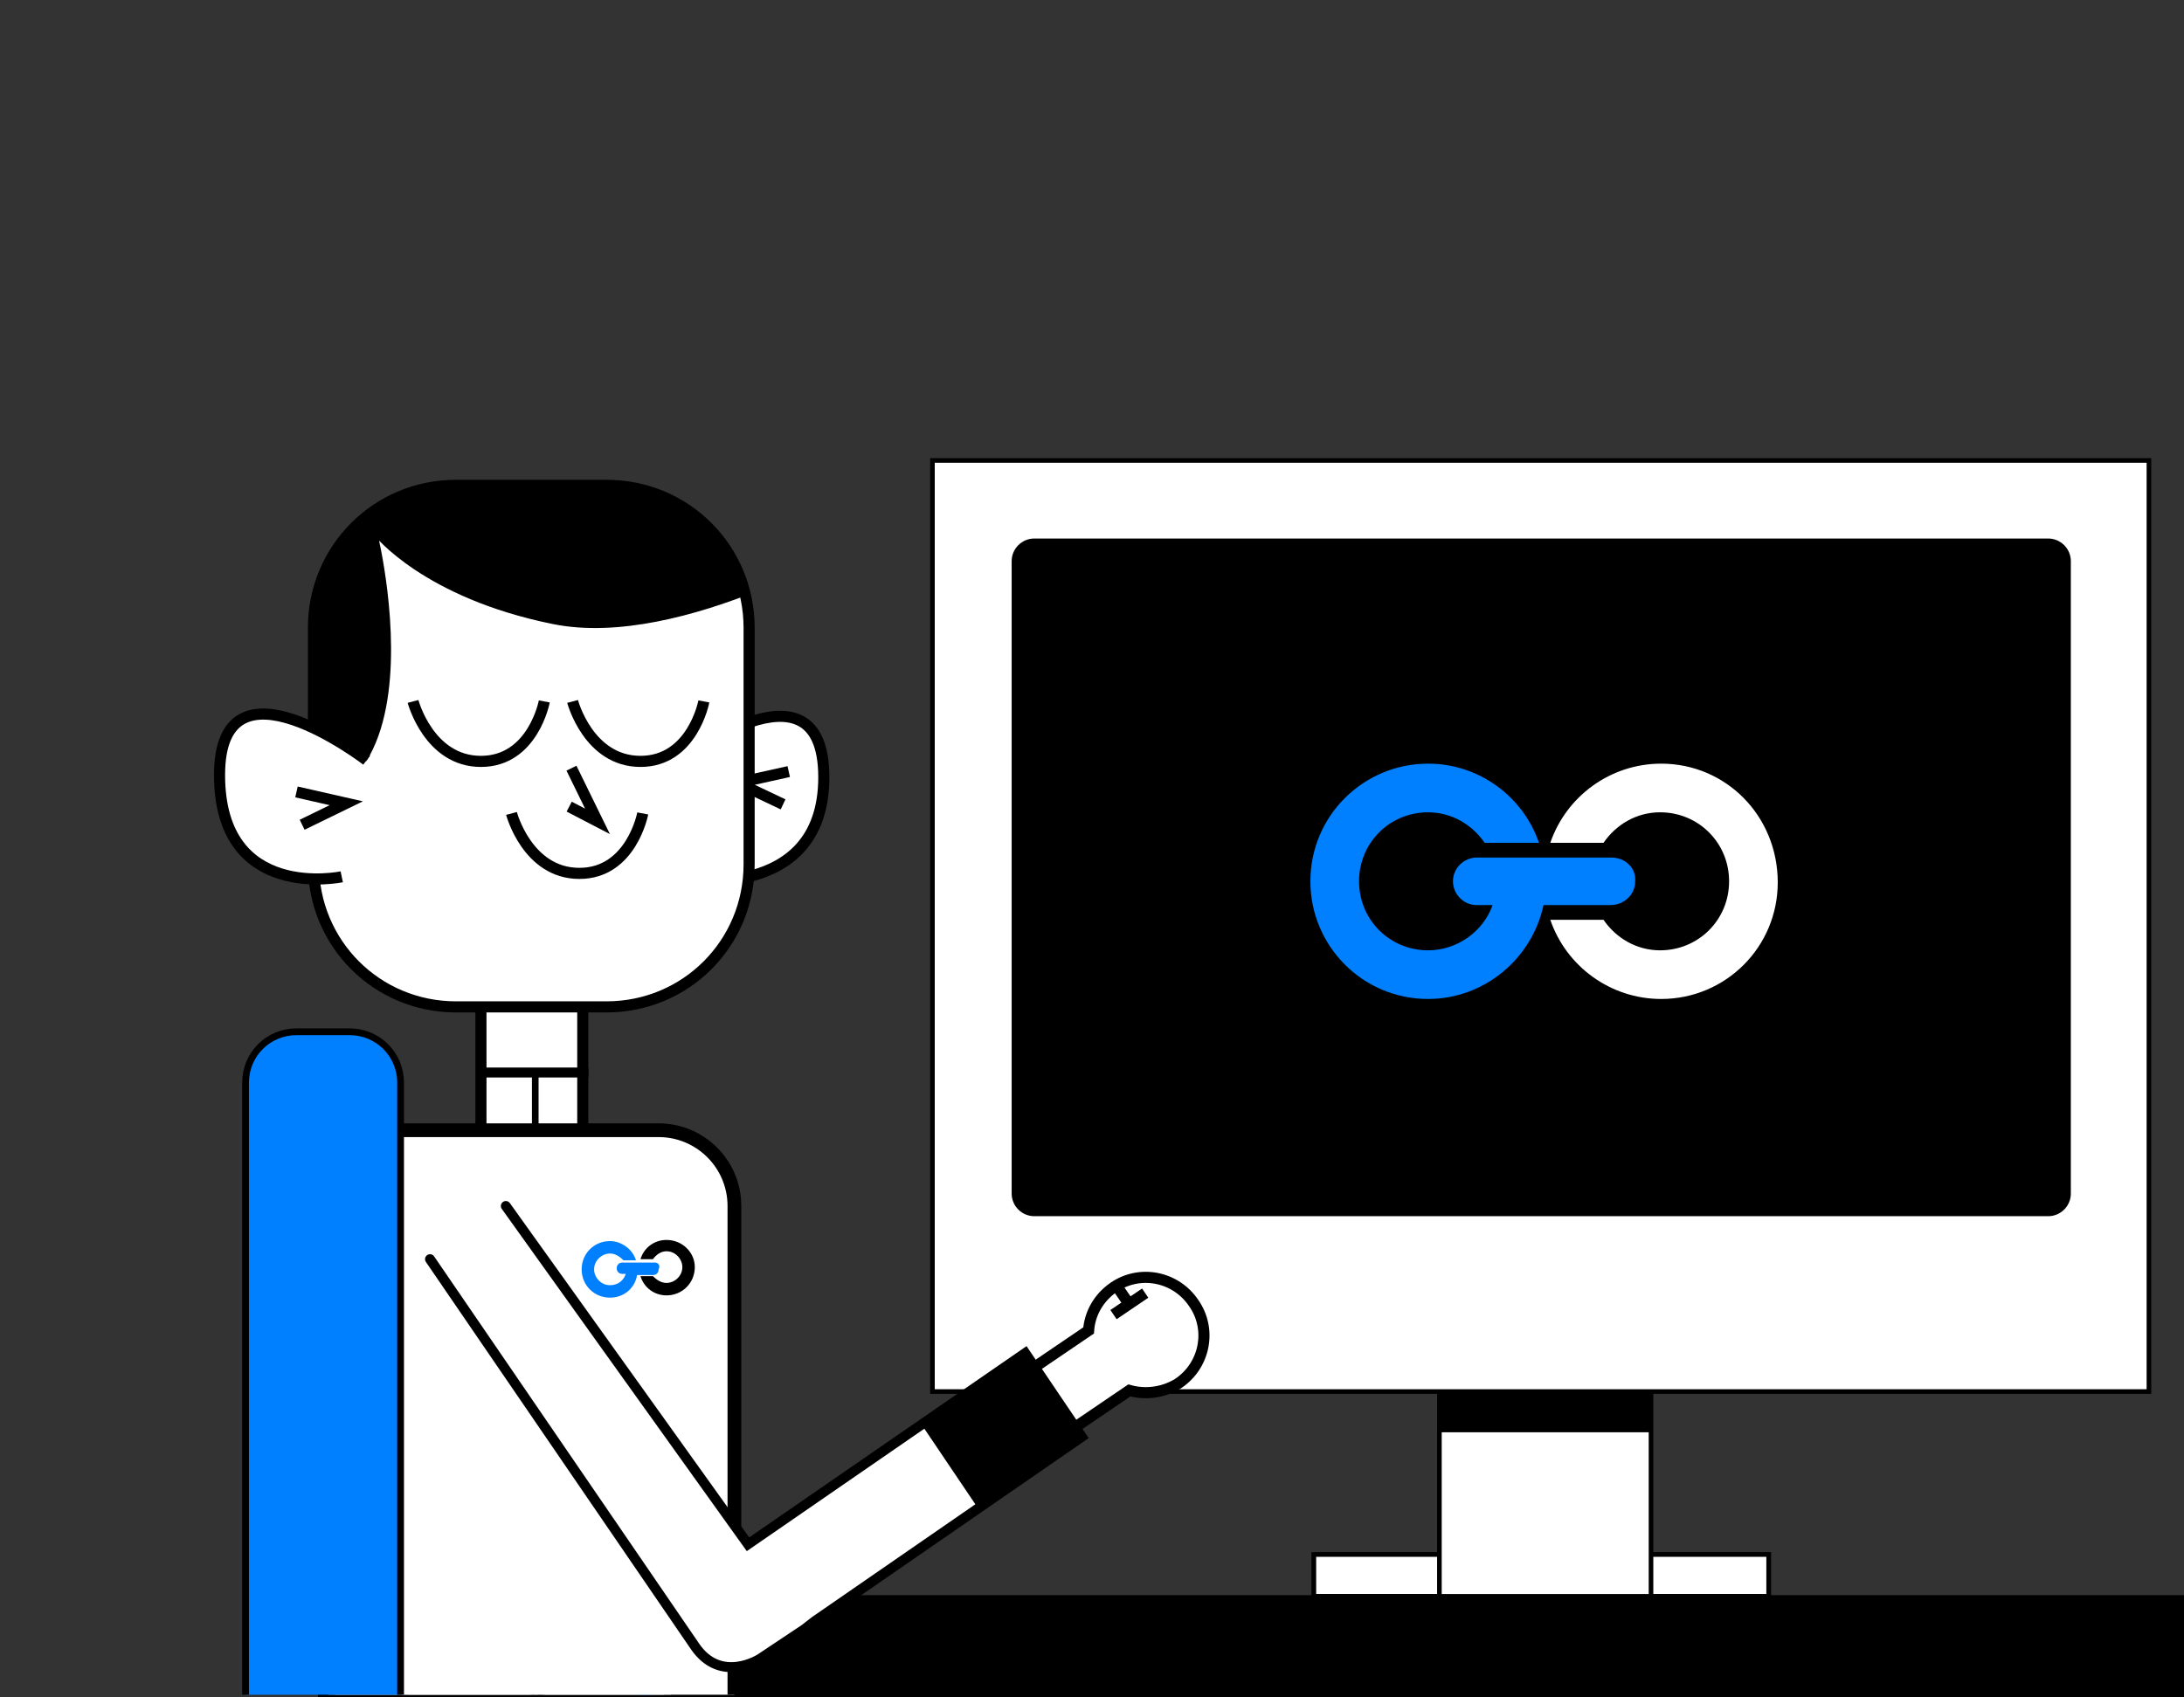 <?xml version="1.0" encoding="utf-8"?>
<!-- Generator: Adobe Illustrator 24.3.0, SVG Export Plug-In . SVG Version: 6.00 Build 0)  -->
<svg version="1.1" id="Livello_1" xmlns="http://www.w3.org/2000/svg" xmlns:xlink="http://www.w3.org/1999/xlink" x="0px" y="0px"
	 viewBox="0 0 193 150" style="enable-background:new 0 0 193 150;" xml:space="preserve">
<rect x="0" y="0" width="193" height="150" fill="#333333" stroke="none"/>
<style type="text/css">
	.st0{fill:#FFFFFF;}
	.st1{fill:none;stroke:#000000;stroke-width:0.418;}
	.st2{clip-path:url(#SVGID_2_);fill:#FFFFFF;}
	.st3{clip-path:url(#SVGID_4_);fill:none;stroke:#000000;stroke-width:0.982;}
	.st4{fill:none;stroke:#000000;stroke-width:0.586;}
	.st5{fill:none;stroke:#000000;stroke-width:0.879;}
	.st6{clip-path:url(#SVGID_6_);fill:none;stroke:#0080FF;stroke-width:1.172;}
	.st7{clip-path:url(#SVGID_8_);fill:none;stroke:#000000;stroke-width:1.215;}
	.st8{clip-path:url(#SVGID_10_);fill:none;stroke:#000000;stroke-width:1.215;}
	.st9{clip-path:url(#SVGID_12_);fill:#FFFFFF;}
	.st10{clip-path:url(#SVGID_14_);fill:none;stroke:#000000;stroke-width:1.215;}
	.st11{clip-path:url(#SVGID_16_);fill:#FFFFFF;}
	.st12{clip-path:url(#SVGID_18_);fill:none;stroke:#000000;stroke-width:0.982;}
	.st13{fill:none;stroke:#000000;stroke-width:0.982;}
	.st14{clip-path:url(#SVGID_20_);fill:#FFFFFF;}
	.st15{clip-path:url(#SVGID_22_);}
	.st16{clip-path:url(#SVGID_24_);fill:none;stroke:#000000;stroke-width:0.332;}
	.st17{clip-path:url(#SVGID_26_);fill:none;stroke:#000000;stroke-width:0.982;}
	.st18{clip-path:url(#SVGID_28_);fill:none;stroke:#000000;stroke-width:0.982;}
	.st19{clip-path:url(#SVGID_30_);fill:none;stroke:#000000;stroke-width:0.982;}
	.st20{clip-path:url(#SVGID_32_);fill:none;stroke:#000000;stroke-width:0.982;}
	.st21{clip-path:url(#SVGID_34_);fill:#FFFFFF;}
	.st22{clip-path:url(#SVGID_36_);fill:none;stroke:#000000;stroke-width:0.982;}
	.st23{clip-path:url(#SVGID_38_);fill:#0080FF;}
	.st24{clip-path:url(#SVGID_40_);}
	.st25{fill:none;stroke:#000000;stroke-width:0.407;}
	.st26{fill:none;stroke:#000000;stroke-width:0.479;stroke-linecap:round;}
	.st27{clip-path:url(#SVGID_42_);fill:#0080FF;}
	.st28{clip-path:url(#SVGID_44_);fill:none;stroke:#000000;stroke-width:0.599;}
	.st29{fill:none;stroke:#000000;stroke-width:0.879;stroke-linecap:round;}
	.st30{fill:none;stroke:#000000;stroke-width:0.982;stroke-miterlimit:4;}
	.st31{fill:#0080FF;}
</style>
<polygon points="28.5,141 193.3,141 193.3,150 28.1,150 "/>
<rect x="116.1" y="137.4" class="st0" width="40.2" height="3.7"/>
<rect x="116.1" y="137.4" class="st1" width="40.2" height="3.7"/>
<g>
	<g>
		<defs>
			<rect id="SVGID_1_" x="16.6" y="35.9" width="105.4" height="113.9"/>
		</defs>
		<clipPath id="SVGID_2_">
			<use xlink:href="#SVGID_1_"  style="overflow:visible;"/>
		</clipPath>
		<path class="st2" d="M47,74.8c2.5,0,4.5,2,4.5,4.5v21.8c0,2.5-2,4.5-4.5,4.5c-2.5,0-4.5-2-4.5-4.5V79.3
			C42.5,76.8,44.5,74.8,47,74.8"/>
	</g>
	<g>
		<defs>
			<rect id="SVGID_3_" x="16.6" y="35.9" width="105.4" height="113.9"/>
		</defs>
		<clipPath id="SVGID_4_">
			<use xlink:href="#SVGID_3_"  style="overflow:visible;"/>
		</clipPath>
		<path class="st3" d="M47,74.8c2.5,0,4.5,2,4.5,4.5v21.8c0,2.5-2,4.5-4.5,4.5c-2.5,0-4.5-2-4.5-4.5V79.3
			C42.5,76.8,44.5,74.8,47,74.8z"/>
	</g>
</g>
<line class="st4" x1="47.3" y1="94.8" x2="47.3" y2="106.6"/>
<line class="st5" x1="42.4" y1="94.8" x2="52" y2="94.8"/>
<rect x="47.3" y="145.4" class="st0" width="12" height="4.4"/>
<g>
	<g>
		<defs>
			<rect id="SVGID_5_" x="47.3" y="145.4" width="12" height="4.4"/>
		</defs>
		<clipPath id="SVGID_6_">
			<use xlink:href="#SVGID_5_"  style="overflow:visible;"/>
		</clipPath>
		<line class="st6" x1="56.9" y1="264.8" x2="56.9" y2="149.4"/>
	</g>
</g>
<g>
	<g>
		<defs>
			<rect id="SVGID_7_" x="16.6" y="35.9" width="105.4" height="113.9"/>
		</defs>
		<clipPath id="SVGID_8_">
			<use xlink:href="#SVGID_7_"  style="overflow:visible;"/>
		</clipPath>
		<polygon class="st7" points="47.3,145.4 47.3,267 59.3,264.8 59.3,145.4 		"/>
	</g>
</g>
<rect x="35.5" y="145.4" class="st0" width="12" height="4.4"/>
<g>
	<g>
		<defs>
			<rect id="SVGID_9_" x="16.6" y="35.9" width="105.4" height="113.9"/>
		</defs>
		<clipPath id="SVGID_10_">
			<use xlink:href="#SVGID_9_"  style="overflow:visible;"/>
		</clipPath>
		<polygon class="st8" points="35.5,145.4 35.5,264.2 47.5,267 47.5,145.4 		"/>
	</g>
	<g>
		<defs>
			<rect id="SVGID_11_" x="16.6" y="35.9" width="105.4" height="113.9"/>
		</defs>
		<clipPath id="SVGID_12_">
			<use xlink:href="#SVGID_11_"  style="overflow:visible;"/>
		</clipPath>
		<path class="st9" d="M35.7,99.9c-3.7,0-6.7,3-6.7,6.7v45c0,0.3,0.3,0.6,0.6,0.6h35.3v-45.6c0-3.7-3-6.7-6.7-6.7H35.7z"/>
	</g>
	<g>
		<defs>
			<rect id="SVGID_13_" x="16.6" y="35.9" width="105.4" height="113.9"/>
		</defs>
		<clipPath id="SVGID_14_">
			<use xlink:href="#SVGID_13_"  style="overflow:visible;"/>
		</clipPath>
		<path class="st10" d="M35.7,99.9c-3.7,0-6.7,3-6.7,6.7v45c0,0.3,0.3,0.6,0.6,0.6h35.3v-45.6c0-3.7-3-6.7-6.7-6.7H35.7z"/>
	</g>
	<g>
		<defs>
			<rect id="SVGID_15_" x="16.6" y="35.9" width="105.4" height="113.9"/>
		</defs>
		<clipPath id="SVGID_16_">
			<use xlink:href="#SVGID_15_"  style="overflow:visible;"/>
		</clipPath>
		<path class="st11" d="M59.9,77.7c0,0,12.9,2.3,12.9-9c0-11.3-13-1.3-13-1.3"/>
	</g>
	<g>
		<defs>
			<rect id="SVGID_17_" x="16.6" y="35.9" width="105.4" height="113.9"/>
		</defs>
		<clipPath id="SVGID_18_">
			<use xlink:href="#SVGID_17_"  style="overflow:visible;"/>
		</clipPath>
		<path class="st12" d="M59.9,77.7c0,0,12.9,2.3,12.9-9c0-11.3-13-1.3-13-1.3"/>
	</g>
</g>
<polyline class="st13" points="69.7,68.2 65.2,69.2 69.2,71.1 "/>
<g>
	<g>
		<defs>
			<rect id="SVGID_19_" x="16.6" y="35.9" width="105.4" height="113.9"/>
		</defs>
		<clipPath id="SVGID_20_">
			<use xlink:href="#SVGID_19_"  style="overflow:visible;"/>
		</clipPath>
		<path class="st14" d="M53.6,42.9c7,0,12.6,5.6,12.6,12.6v20.9c0,7-5.6,12.6-12.6,12.6H40.3c-7,0-12.6-5.6-12.6-12.6V55.5
			c0-7,5.6-12.6,12.6-12.6H53.6z"/>
	</g>
</g>
<g>
	<g>
		<defs>
			<path id="SVGID_21_" d="M40.3,42.9c-7,0-12.6,5.6-12.6,12.6v20.9c0,7,5.6,12.6,12.6,12.6h13.3c7,0,12.6-5.6,12.6-12.6V55.5
				c0-7-5.6-12.6-12.6-12.6H40.3z"/>
		</defs>
		<clipPath id="SVGID_22_">
			<use xlink:href="#SVGID_21_"  style="overflow:visible;"/>
		</clipPath>
		<path class="st15" d="M76.4,47.4c0,0-16.1,9.9-27.5,7.6c-11.4-2.3-15.7-7.8-15.7-7.8s8.3,33.8-18.9,21.1
			C-12.9,55.6,33.6,7.9,76.4,47.4"/>
	</g>
	<g>
		<defs>
			<path id="SVGID_23_" d="M40.3,42.9c-7,0-12.6,5.6-12.6,12.6v20.9c0,7,5.6,12.6,12.6,12.6h13.3c7,0,12.6-5.6,12.6-12.6V55.5
				c0-7-5.6-12.6-12.6-12.6H40.3z"/>
		</defs>
		<clipPath id="SVGID_24_">
			<use xlink:href="#SVGID_23_"  style="overflow:visible;"/>
		</clipPath>
		<path class="st16" d="M76.4,47.4c0,0-16.1,9.9-27.5,7.6c-11.4-2.3-15.7-7.8-15.7-7.8s8.3,33.8-18.9,21.1
			C-12.9,55.6,33.6,7.9,76.4,47.4z"/>
	</g>
</g>
<g>
	<g>
		<defs>
			<rect id="SVGID_25_" x="16.6" y="35.9" width="105.4" height="113.9"/>
		</defs>
		<clipPath id="SVGID_26_">
			<use xlink:href="#SVGID_25_"  style="overflow:visible;"/>
		</clipPath>
		<path class="st17" d="M53.6,42.9c7,0,12.6,5.6,12.6,12.6v20.9c0,7-5.6,12.6-12.6,12.6H40.3c-7,0-12.6-5.6-12.6-12.6V55.5
			c0-7,5.6-12.6,12.6-12.6H53.6z"/>
	</g>
	<g>
		<defs>
			<rect id="SVGID_27_" x="16.6" y="35.9" width="105.4" height="113.9"/>
		</defs>
		<clipPath id="SVGID_28_">
			<use xlink:href="#SVGID_27_"  style="overflow:visible;"/>
		</clipPath>
		<path class="st18" d="M48.1,62c0,0-1,5.3-5.6,5.3s-6-5.3-6-5.3"/>
	</g>
	<g>
		<defs>
			<rect id="SVGID_29_" x="16.6" y="35.9" width="105.4" height="113.9"/>
		</defs>
		<clipPath id="SVGID_30_">
			<use xlink:href="#SVGID_29_"  style="overflow:visible;"/>
		</clipPath>
		<path class="st19" d="M56.8,71.9c0,0-1,5.3-5.6,5.3s-6-5.3-6-5.3"/>
	</g>
	<g>
		<defs>
			<rect id="SVGID_31_" x="16.6" y="35.9" width="105.4" height="113.9"/>
		</defs>
		<clipPath id="SVGID_32_">
			<use xlink:href="#SVGID_31_"  style="overflow:visible;"/>
		</clipPath>
		<path class="st20" d="M62.2,62c0,0-1,5.3-5.6,5.3s-6-5.3-6-5.3"/>
	</g>
	<g>
		<defs>
			<rect id="SVGID_33_" x="16.6" y="35.9" width="105.4" height="113.9"/>
		</defs>
		<clipPath id="SVGID_34_">
			<use xlink:href="#SVGID_33_"  style="overflow:visible;"/>
		</clipPath>
		<path class="st21" d="M30.2,77.5c0,0-10.8,2.3-10.8-9c0-11.3,13-1.3,13-1.3"/>
	</g>
	<g>
		<defs>
			<rect id="SVGID_35_" x="16.6" y="35.9" width="105.4" height="113.9"/>
		</defs>
		<clipPath id="SVGID_36_">
			<use xlink:href="#SVGID_35_"  style="overflow:visible;"/>
		</clipPath>
		<path class="st22" d="M30.2,77.5c0,0-10.8,2.3-10.8-9c0-11.3,13-1.3,13-1.3"/>
	</g>
</g>
<polyline class="st13" points="50.5,67.9 52.8,72.6 50.3,71.3 "/>
<polyline class="st13" points="26.2,70 30.6,71 26.7,72.9 "/>
<g>
	<g>
		<defs>
			<rect id="SVGID_37_" x="16.6" y="35.9" width="105.4" height="113.9"/>
		</defs>
		<clipPath id="SVGID_38_">
			<use xlink:href="#SVGID_37_"  style="overflow:visible;"/>
		</clipPath>
		<path class="st23" d="M57.9,111.6L57.9,111.6L57.9,111.6H55l0,0c-0.3,0-0.5,0.2-0.5,0.5s0.2,0.5,0.5,0.5l0,0h0.3
			c-0.2,0.6-0.7,1-1.4,1c-0.8,0-1.4-0.7-1.4-1.4c0-0.8,0.7-1.4,1.4-1.4c0.5,0,0.9,0.3,1.2,0.6h1.1c-0.3-1-1.3-1.7-2.3-1.7
			c-1.4,0-2.5,1.1-2.5,2.5c0,1.4,1.1,2.5,2.5,2.5c1.2,0,2.2-0.8,2.4-2h1.4l0,0l0,0c0.3,0,0.5-0.2,0.5-0.5
			C58.4,111.8,58.1,111.6,57.9,111.6"/>
	</g>
	<g>
		<defs>
			<rect id="SVGID_39_" x="16.6" y="35.9" width="105.4" height="113.9"/>
		</defs>
		<clipPath id="SVGID_40_">
			<use xlink:href="#SVGID_39_"  style="overflow:visible;"/>
		</clipPath>
		<path class="st24" d="M58.9,109.6c-1.1,0-2,0.7-2.3,1.7h1.1c0.3-0.4,0.7-0.7,1.2-0.7c0.8,0,1.4,0.7,1.4,1.4c0,0.8-0.7,1.4-1.4,1.4
			c-0.5,0-0.9-0.3-1.2-0.6h-1.1c0.3,1,1.2,1.7,2.3,1.7c1.4,0,2.5-1.1,2.5-2.5C61.4,110.7,60.3,109.6,58.9,109.6"/>
	</g>
</g>
<rect x="127.2" y="62.7" class="st0" width="18.7" height="78.4"/>
<rect x="127.2" y="62.7" class="st25" width="18.7" height="78.4"/>
<rect x="82.4" y="40.7" class="st0" width="107.5" height="82.3"/>
<rect x="82.4" y="40.7" class="st25" width="107.5" height="82.3"/>
<g>
	<path d="M91.4,47.6c-1.1,0-2,0.9-2,2v55.9c0,1.1,0.9,2,2,2H181c1.1,0,2-0.9,2-2V49.6c0-1.1-0.9-2-2-2C181,47.6,91.4,47.6,91.4,47.6
		z"/>
</g>
<rect x="127" y="123" width="18.9" height="3.6"/>
<g>
	<g>
		<defs>
			<rect id="SVGID_41_" x="12.8" y="87.7" width="49.8" height="62.1"/>
		</defs>
		<clipPath id="SVGID_42_">
			<use xlink:href="#SVGID_41_"  style="overflow:visible;"/>
		</clipPath>
		<path class="st27" d="M26.2,91.2c-2.5,0-4.5,2-4.5,4.5v66c0,2.5,2,4.5,4.5,4.5h4.7c2.5,0,4.5-2,4.5-4.5v-66c0-2.5-2-4.5-4.5-4.5
			L26.2,91.2L26.2,91.2z"/>
	</g>
	<g>
		<defs>
			<rect id="SVGID_43_" x="12.8" y="87.7" width="49.8" height="62.1"/>
		</defs>
		<clipPath id="SVGID_44_">
			<use xlink:href="#SVGID_43_"  style="overflow:visible;"/>
		</clipPath>
		<path class="st28" d="M26.2,91.2c-2.5,0-4.5,2-4.5,4.5v66c0,2.5,2,4.5,4.5,4.5h4.7c2.5,0,4.5-2,4.5-4.5v-66c0-2.5-2-4.5-4.5-4.5
			L26.2,91.2L26.2,91.2z"/>
	</g>
</g>
<g>
	<path class="st0" d="M99.8,122.9l-13.1,8.9l-3.6-5.3l13.1-8.9c0.1-1.5,0.9-2.9,2.2-3.8c2.3-1.6,5.5-1,7.1,1.4
		c1.6,2.3,1,5.5-1.4,7.1C102.8,123.1,101.2,123.3,99.8,122.9"/>
	<path class="st13" d="M99.8,122.9l-13.1,8.9l-3.6-5.3l13.1-8.9c0.1-1.5,0.9-2.9,2.2-3.8c2.3-1.6,5.5-1,7.1,1.4
		c1.6,2.3,1,5.5-1.4,7.1C102.8,123.1,101.2,123.3,99.8,122.9z"/>
</g>
<line class="st13" x1="98.4" y1="116.2" x2="101.2" y2="114.3"/>
<line class="st13" x1="98.7" y1="113.7" x2="99.8" y2="115.3"/>
<g>
	<path class="st0" d="M44.7,106.6l21.4,29.9l24.5-16.9l5,7.4l-23.6,16.3l-0.9,0.7l-3.9,2.6c0,0-3.5,2.3-5.8-1.1l-23.4-34.2"/>
	<path class="st29" d="M44.7,106.6l21.4,29.9l24.5-16.9l5,7.4l-23.6,16.3l-0.9,0.7l-3.9,2.6c0,0-3.5,2.3-5.8-1.1l-23.4-34.2"/>
</g>
<rect x="83.4" y="122.4" transform="matrix(0.829 -0.559 0.559 0.829 -55.49 71.126)" width="10.4" height="7.9"/>
<rect x="83.4" y="122.4" transform="matrix(0.829 -0.559 0.559 0.829 -55.49 71.126)" class="st30" width="10.4" height="7.9"/>
<g>
	<path class="st31" d="M142.4,75.8L142.4,75.8L142.4,75.8h-11.9l0,0c-1.1,0-2.1,0.9-2.1,2.1c0,1.1,0.9,2.1,2.1,2.1l0,0h1.4
		c-0.8,2.3-3.1,4-5.7,4c-3.4,0-6.1-2.7-6.1-6.1c0-3.4,2.7-6.1,6.1-6.1c2.1,0,3.9,1.1,5,2.7h4.8c-1.4-4.1-5.3-7-9.8-7
		c-5.7,0-10.4,4.6-10.4,10.4c0,5.7,4.6,10.4,10.4,10.4c5,0,9.2-3.6,10.2-8.3h5.9l0,0h0c1.2,0,2.2-0.9,2.2-2.1
		C144.6,76.7,143.6,75.8,142.4,75.8"/>
	<path class="st0" d="M146.8,67.5c-4.5,0-8.4,2.9-9.8,7h4.7c1.1-1.6,2.9-2.7,5-2.7c3.4,0,6.1,2.7,6.1,6.1s-2.7,6.1-6.1,6.1
		c-2.1,0-3.9-1.1-5-2.7H137c1.4,4.1,5.3,7,9.8,7c5.7,0,10.3-4.6,10.3-10.3C157.1,72.1,152.5,67.5,146.8,67.5"/>
</g>
</svg>
